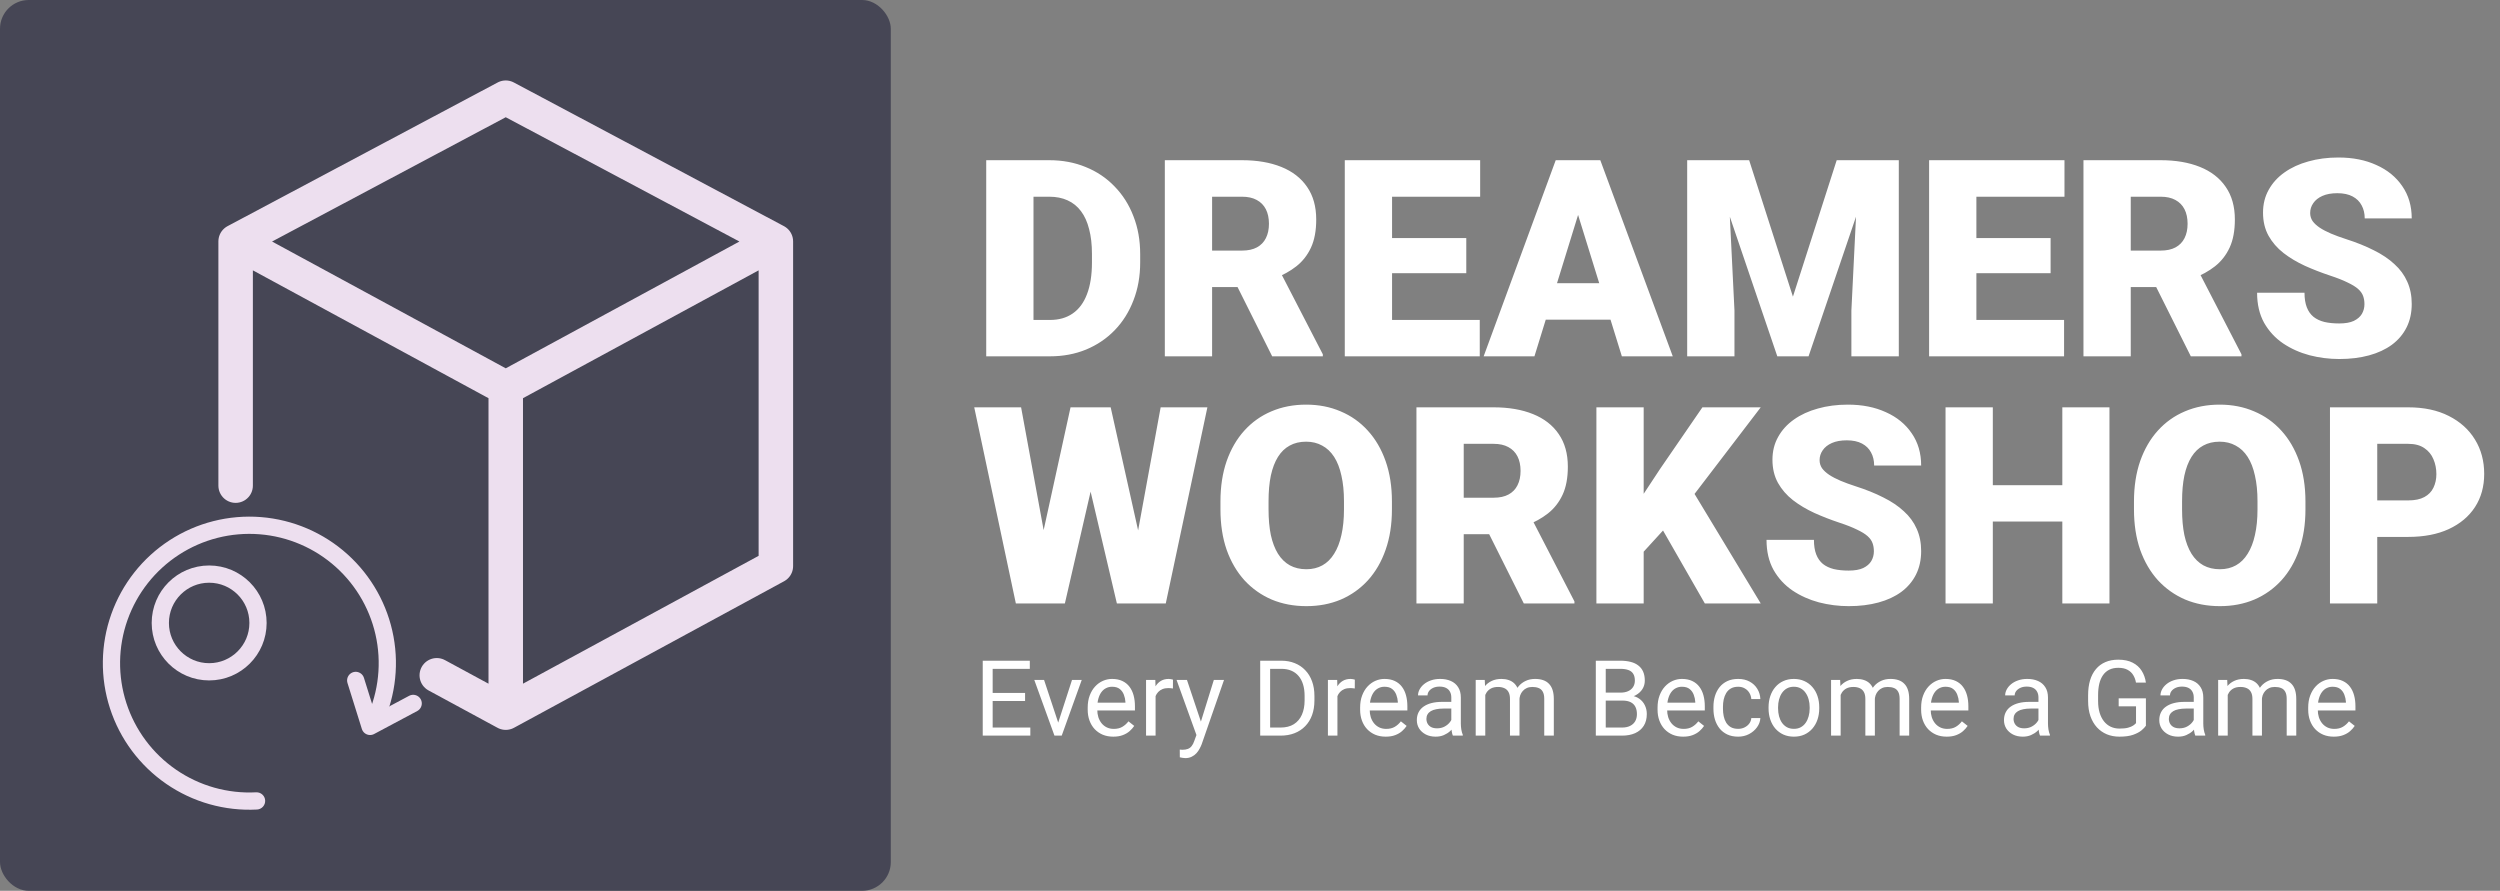 <svg width="435" height="155" viewBox="0 0 435 155" fill="none" xmlns="http://www.w3.org/2000/svg">
<rect x="0" y="0" width="435" height="155" fill="#808080" stroke="none"/>
<rect width="155" height="155" rx="5" fill="#464655"/>
<path d="M88 124V67.5M88 124L135 98.5V42M88 124L76 117.5M88 67.5L135 42M88 67.5L41 42M135 42L88 17L41 42M41 42V84.5" stroke="#EDDFEF" stroke-width="6" stroke-linecap="round" stroke-linejoin="round"/>
<path d="M45.286 91.469L45.404 89.973L45.286 91.469ZM30.33 95.261L31.147 96.519L30.33 95.261ZM20.566 122.802L19.139 123.265L20.566 122.802ZM44.719 140.859C45.546 140.816 46.182 140.111 46.139 139.284C46.096 138.456 45.39 137.82 44.563 137.863L44.719 140.859ZM66.11 126.979C68.66 121.979 69.49 116.276 68.469 110.756L65.519 111.302C66.419 116.172 65.688 121.204 63.438 125.616L66.11 126.979ZM68.469 110.756C67.448 105.237 64.634 100.208 60.464 96.45L58.456 98.679C62.135 101.995 64.618 106.432 65.519 111.302L68.469 110.756ZM60.464 96.45C56.294 92.692 51 90.416 45.404 89.973L45.168 92.964C50.105 93.354 54.776 95.363 58.456 98.679L60.464 96.45ZM45.404 89.973C39.808 89.531 34.223 90.947 29.514 94.002L31.147 96.519C35.302 93.823 40.23 92.573 45.168 92.964L45.404 89.973ZM29.514 94.002C24.805 97.058 21.236 101.582 19.36 106.873L22.187 107.875C23.843 103.207 26.992 99.215 31.147 96.519L29.514 94.002ZM19.36 106.873C17.484 112.163 17.406 117.925 19.139 123.265L21.992 122.339C20.464 117.627 20.532 112.543 22.187 107.875L19.36 106.873ZM19.139 123.265C20.872 128.604 24.318 133.222 28.942 136.404L30.643 133.932C26.562 131.125 23.521 127.05 21.992 122.339L19.139 123.265ZM28.942 136.404C33.568 139.585 39.113 141.151 44.719 140.859L44.563 137.863C39.617 138.121 34.724 136.739 30.643 133.932L28.942 136.404Z" fill="#EDDFEF"/>
<path d="M61.894 118.394L64.394 126.394L71.894 122.394" stroke="#EDDFEF" stroke-width="3" stroke-linecap="round" stroke-linejoin="round"/>
<circle cx="36.394" cy="108.394" r="8.5" stroke="#EDDFEF" stroke-width="3"/>
<path d="M182.688 62H175.117L175.164 55.672H182.688C184.25 55.672 185.57 55.297 186.648 54.547C187.742 53.797 188.57 52.68 189.133 51.195C189.711 49.695 190 47.852 190 45.664V44.188C190 42.547 189.836 41.109 189.508 39.875C189.195 38.625 188.727 37.586 188.102 36.758C187.477 35.914 186.695 35.281 185.758 34.859C184.836 34.438 183.773 34.227 182.57 34.227H174.977V27.875H182.57C184.883 27.875 187 28.273 188.922 29.07C190.859 29.852 192.531 30.977 193.938 32.445C195.359 33.898 196.453 35.625 197.219 37.625C198 39.609 198.391 41.812 198.391 44.234V45.664C198.391 48.07 198 50.273 197.219 52.273C196.453 54.273 195.367 56 193.961 57.453C192.555 58.906 190.891 60.031 188.969 60.828C187.062 61.609 184.969 62 182.688 62ZM179.828 27.875V62H171.602V27.875H179.828ZM202.68 27.875H216.109C218.734 27.875 221.016 28.266 222.953 29.047C224.891 29.828 226.383 30.984 227.43 32.516C228.492 34.047 229.023 35.938 229.023 38.188C229.023 40.141 228.719 41.773 228.109 43.086C227.5 44.398 226.648 45.484 225.555 46.344C224.477 47.188 223.219 47.883 221.781 48.43L219.086 49.953H207.812L207.766 43.602H216.109C217.156 43.602 218.023 43.414 218.711 43.039C219.398 42.664 219.914 42.133 220.258 41.445C220.617 40.742 220.797 39.906 220.797 38.938C220.797 37.953 220.617 37.109 220.258 36.406C219.898 35.703 219.367 35.164 218.664 34.789C217.977 34.414 217.125 34.227 216.109 34.227H210.906V62H202.68V27.875ZM221.359 62L213.812 46.906L222.531 46.859L230.172 61.648V62H221.359ZM257.477 55.672V62H239.289V55.672H257.477ZM242.219 27.875V62H233.992V27.875H242.219ZM255.133 41.422V47.539H239.289V41.422H255.133ZM257.547 27.875V34.227H239.289V27.875H257.547ZM275.312 35.047L266.992 62H258.156L270.695 27.875H276.297L275.312 35.047ZM282.203 62L273.859 35.047L272.781 27.875H278.453L291.062 62H282.203ZM281.875 49.273V55.625H264.367V49.273H281.875ZM297.648 27.875H304.352L311.969 51.617L319.586 27.875H326.289L314.688 62H309.25L297.648 27.875ZM293.57 27.875H300.508L301.797 54.031V62H293.57V27.875ZM323.43 27.875H330.391V62H322.141V54.031L323.43 27.875ZM359.148 55.672V62H340.961V55.672H359.148ZM343.891 27.875V62H335.664V27.875H343.891ZM356.805 41.422V47.539H340.961V41.422H356.805ZM359.219 27.875V34.227H340.961V27.875H359.219ZM362.523 27.875H375.953C378.578 27.875 380.859 28.266 382.797 29.047C384.734 29.828 386.227 30.984 387.273 32.516C388.336 34.047 388.867 35.938 388.867 38.188C388.867 40.141 388.562 41.773 387.953 43.086C387.344 44.398 386.492 45.484 385.398 46.344C384.32 47.188 383.062 47.883 381.625 48.43L378.93 49.953H367.656L367.609 43.602H375.953C377 43.602 377.867 43.414 378.555 43.039C379.242 42.664 379.758 42.133 380.102 41.445C380.461 40.742 380.641 39.906 380.641 38.938C380.641 37.953 380.461 37.109 380.102 36.406C379.742 35.703 379.211 35.164 378.508 34.789C377.82 34.414 376.969 34.227 375.953 34.227H370.75V62H362.523V27.875ZM381.203 62L373.656 46.906L382.375 46.859L390.016 61.648V62H381.203ZM411.414 52.93C411.414 52.398 411.336 51.922 411.18 51.5C411.023 51.062 410.734 50.656 410.312 50.281C409.891 49.906 409.281 49.531 408.484 49.156C407.703 48.766 406.672 48.359 405.391 47.938C403.891 47.438 402.445 46.875 401.055 46.25C399.664 45.609 398.422 44.867 397.328 44.023C396.234 43.164 395.367 42.164 394.727 41.023C394.086 39.867 393.766 38.523 393.766 36.992C393.766 35.523 394.094 34.203 394.75 33.031C395.406 31.844 396.32 30.836 397.492 30.008C398.68 29.164 400.07 28.523 401.664 28.086C403.258 27.633 405 27.406 406.891 27.406C409.391 27.406 411.594 27.844 413.5 28.719C415.422 29.578 416.922 30.805 418 32.398C419.094 33.977 419.641 35.844 419.641 38H411.461C411.461 37.141 411.281 36.383 410.922 35.727C410.578 35.07 410.055 34.555 409.352 34.18C408.648 33.805 407.766 33.617 406.703 33.617C405.672 33.617 404.805 33.773 404.102 34.086C403.398 34.398 402.867 34.82 402.508 35.352C402.148 35.867 401.969 36.438 401.969 37.062C401.969 37.578 402.109 38.047 402.391 38.469C402.688 38.875 403.102 39.258 403.633 39.617C404.18 39.977 404.836 40.32 405.602 40.648C406.383 40.977 407.258 41.297 408.227 41.609C410.039 42.188 411.648 42.836 413.055 43.555C414.477 44.258 415.672 45.062 416.641 45.969C417.625 46.859 418.367 47.875 418.867 49.016C419.383 50.156 419.641 51.445 419.641 52.883C419.641 54.414 419.344 55.773 418.75 56.961C418.156 58.148 417.305 59.156 416.195 59.984C415.086 60.797 413.758 61.414 412.211 61.836C410.664 62.258 408.938 62.469 407.031 62.469C405.281 62.469 403.555 62.25 401.852 61.812C400.164 61.359 398.633 60.672 397.258 59.75C395.883 58.812 394.781 57.617 393.953 56.164C393.141 54.695 392.734 52.953 392.734 50.938H400.984C400.984 51.938 401.117 52.781 401.383 53.469C401.648 54.156 402.039 54.711 402.555 55.133C403.07 55.539 403.703 55.836 404.453 56.023C405.203 56.195 406.062 56.281 407.031 56.281C408.078 56.281 408.922 56.133 409.562 55.836C410.203 55.523 410.672 55.117 410.969 54.617C411.266 54.102 411.414 53.539 411.414 52.93ZM179.477 101.906L186.273 70.875H190.328L192.531 73.523L185.289 105H180.812L179.477 101.906ZM177.672 70.875L183.414 102.141L181.938 105H176.758L169.516 70.875H177.672ZM196.258 101.977L201.953 70.875H210.086L202.844 105H197.688L196.258 101.977ZM193.258 70.875L200.219 102.094L198.812 105H194.336L186.93 73.477L189.227 70.875H193.258ZM242.195 87.258V88.641C242.195 91.25 241.828 93.594 241.094 95.672C240.375 97.734 239.352 99.5 238.023 100.969C236.695 102.422 235.125 103.539 233.312 104.32C231.5 105.086 229.5 105.469 227.312 105.469C225.109 105.469 223.094 105.086 221.266 104.32C219.453 103.539 217.875 102.422 216.531 100.969C215.203 99.5 214.172 97.734 213.438 95.672C212.719 93.594 212.359 91.25 212.359 88.641V87.258C212.359 84.648 212.719 82.305 213.438 80.227C214.172 78.148 215.195 76.383 216.508 74.93C217.836 73.461 219.406 72.344 221.219 71.578C223.047 70.797 225.062 70.406 227.266 70.406C229.453 70.406 231.453 70.797 233.266 71.578C235.094 72.344 236.672 73.461 238 74.93C239.328 76.383 240.359 78.148 241.094 80.227C241.828 82.305 242.195 84.648 242.195 87.258ZM233.852 88.641V87.211C233.852 85.523 233.703 84.039 233.406 82.758C233.125 81.461 232.703 80.375 232.141 79.5C231.578 78.625 230.883 77.969 230.055 77.531C229.242 77.078 228.312 76.852 227.266 76.852C226.172 76.852 225.219 77.078 224.406 77.531C223.594 77.969 222.914 78.625 222.367 79.5C221.82 80.375 221.406 81.461 221.125 82.758C220.859 84.039 220.727 85.523 220.727 87.211V88.641C220.727 90.312 220.859 91.797 221.125 93.094C221.406 94.375 221.82 95.461 222.367 96.352C222.93 97.242 223.617 97.914 224.43 98.367C225.258 98.82 226.219 99.047 227.312 99.047C228.359 99.047 229.289 98.82 230.102 98.367C230.914 97.914 231.594 97.242 232.141 96.352C232.703 95.461 233.125 94.375 233.406 93.094C233.703 91.797 233.852 90.312 233.852 88.641ZM246.461 70.875H259.891C262.516 70.875 264.797 71.266 266.734 72.047C268.672 72.828 270.164 73.984 271.211 75.516C272.273 77.047 272.805 78.938 272.805 81.188C272.805 83.141 272.5 84.773 271.891 86.086C271.281 87.398 270.43 88.484 269.336 89.344C268.258 90.188 267 90.883 265.562 91.43L262.867 92.953H251.594L251.547 86.602H259.891C260.938 86.602 261.805 86.414 262.492 86.039C263.18 85.664 263.695 85.133 264.039 84.445C264.398 83.742 264.578 82.906 264.578 81.938C264.578 80.953 264.398 80.109 264.039 79.406C263.68 78.703 263.148 78.164 262.445 77.789C261.758 77.414 260.906 77.227 259.891 77.227H254.688V105H246.461V70.875ZM265.141 105L257.594 89.906L266.312 89.859L273.953 104.648V105H265.141ZM286 70.875V105H277.773V70.875H286ZM306.367 70.875L293.148 88.172L285.414 96.633L283.914 89.086L288.859 81.586L296.219 70.875H306.367ZM296.641 105L287.828 89.625L294.227 84.914L306.367 105H296.641ZM326.055 95.93C326.055 95.398 325.977 94.922 325.82 94.5C325.664 94.062 325.375 93.656 324.953 93.281C324.531 92.906 323.922 92.531 323.125 92.156C322.344 91.766 321.312 91.359 320.031 90.938C318.531 90.438 317.086 89.875 315.695 89.25C314.305 88.609 313.062 87.867 311.969 87.023C310.875 86.164 310.008 85.164 309.367 84.023C308.727 82.867 308.406 81.523 308.406 79.992C308.406 78.523 308.734 77.203 309.391 76.031C310.047 74.844 310.961 73.836 312.133 73.008C313.32 72.164 314.711 71.523 316.305 71.086C317.898 70.633 319.641 70.406 321.531 70.406C324.031 70.406 326.234 70.844 328.141 71.719C330.062 72.578 331.562 73.805 332.641 75.398C333.734 76.977 334.281 78.844 334.281 81H326.102C326.102 80.141 325.922 79.383 325.562 78.727C325.219 78.07 324.695 77.555 323.992 77.18C323.289 76.805 322.406 76.617 321.344 76.617C320.312 76.617 319.445 76.773 318.742 77.086C318.039 77.398 317.508 77.82 317.148 78.352C316.789 78.867 316.609 79.438 316.609 80.062C316.609 80.578 316.75 81.047 317.031 81.469C317.328 81.875 317.742 82.258 318.273 82.617C318.82 82.977 319.477 83.32 320.242 83.648C321.023 83.977 321.898 84.297 322.867 84.609C324.68 85.188 326.289 85.836 327.695 86.555C329.117 87.258 330.312 88.062 331.281 88.969C332.266 89.859 333.008 90.875 333.508 92.016C334.023 93.156 334.281 94.445 334.281 95.883C334.281 97.414 333.984 98.773 333.391 99.961C332.797 101.148 331.945 102.156 330.836 102.984C329.727 103.797 328.398 104.414 326.852 104.836C325.305 105.258 323.578 105.469 321.672 105.469C319.922 105.469 318.195 105.25 316.492 104.812C314.805 104.359 313.273 103.672 311.898 102.75C310.523 101.812 309.422 100.617 308.594 99.164C307.781 97.695 307.375 95.953 307.375 93.938H315.625C315.625 94.938 315.758 95.781 316.023 96.469C316.289 97.156 316.68 97.711 317.195 98.133C317.711 98.539 318.344 98.836 319.094 99.023C319.844 99.195 320.703 99.281 321.672 99.281C322.719 99.281 323.562 99.133 324.203 98.836C324.844 98.523 325.312 98.117 325.609 97.617C325.906 97.102 326.055 96.539 326.055 95.93ZM361.516 84.422V90.75H344.008V84.422H361.516ZM346.75 70.875V105H338.523V70.875H346.75ZM367.047 70.875V105H358.844V70.875H367.047ZM401.148 87.258V88.641C401.148 91.25 400.781 93.594 400.047 95.672C399.328 97.734 398.305 99.5 396.977 100.969C395.648 102.422 394.078 103.539 392.266 104.32C390.453 105.086 388.453 105.469 386.266 105.469C384.062 105.469 382.047 105.086 380.219 104.32C378.406 103.539 376.828 102.422 375.484 100.969C374.156 99.5 373.125 97.734 372.391 95.672C371.672 93.594 371.312 91.25 371.312 88.641V87.258C371.312 84.648 371.672 82.305 372.391 80.227C373.125 78.148 374.148 76.383 375.461 74.93C376.789 73.461 378.359 72.344 380.172 71.578C382 70.797 384.016 70.406 386.219 70.406C388.406 70.406 390.406 70.797 392.219 71.578C394.047 72.344 395.625 73.461 396.953 74.93C398.281 76.383 399.312 78.148 400.047 80.227C400.781 82.305 401.148 84.648 401.148 87.258ZM392.805 88.641V87.211C392.805 85.523 392.656 84.039 392.359 82.758C392.078 81.461 391.656 80.375 391.094 79.5C390.531 78.625 389.836 77.969 389.008 77.531C388.195 77.078 387.266 76.852 386.219 76.852C385.125 76.852 384.172 77.078 383.359 77.531C382.547 77.969 381.867 78.625 381.32 79.5C380.773 80.375 380.359 81.461 380.078 82.758C379.812 84.039 379.68 85.523 379.68 87.211V88.641C379.68 90.312 379.812 91.797 380.078 93.094C380.359 94.375 380.773 95.461 381.32 96.352C381.883 97.242 382.57 97.914 383.383 98.367C384.211 98.82 385.172 99.047 386.266 99.047C387.312 99.047 388.242 98.82 389.055 98.367C389.867 97.914 390.547 97.242 391.094 96.352C391.656 95.461 392.078 94.375 392.359 93.094C392.656 91.797 392.805 90.312 392.805 88.641ZM419.031 93.422H410.547V87.07H419.031C420.188 87.07 421.125 86.875 421.844 86.484C422.562 86.094 423.086 85.555 423.414 84.867C423.758 84.164 423.93 83.375 423.93 82.5C423.93 81.562 423.758 80.695 423.414 79.898C423.086 79.102 422.562 78.461 421.844 77.977C421.125 77.477 420.188 77.227 419.031 77.227H413.641V105H405.414V70.875H419.031C421.766 70.875 424.117 71.375 426.086 72.375C428.07 73.375 429.594 74.75 430.656 76.5C431.719 78.234 432.25 80.219 432.25 82.453C432.25 84.656 431.719 86.578 430.656 88.219C429.594 89.859 428.07 91.141 426.086 92.062C424.117 92.969 421.766 93.422 419.031 93.422Z" fill="white"/>
<path d="M179.277 126.594V128H172.373V126.594H179.277ZM172.723 114.963V128H170.995V114.963H172.723ZM178.364 120.568V121.974H172.373V120.568H178.364ZM179.187 114.963V116.378H172.373V114.963H179.187ZM183.879 126.505L186.529 118.312H188.222L184.739 128H183.628L183.879 126.505ZM181.668 118.312L184.398 126.549L184.587 128H183.476L179.966 118.312H181.668ZM193.71 128.179C193.036 128.179 192.424 128.066 191.875 127.839C191.332 127.606 190.863 127.281 190.469 126.863C190.081 126.445 189.783 125.95 189.574 125.377C189.365 124.803 189.26 124.177 189.26 123.496V123.12C189.26 122.332 189.377 121.631 189.61 121.016C189.842 120.395 190.159 119.87 190.559 119.44C190.959 119.01 191.412 118.685 191.92 118.464C192.427 118.243 192.952 118.133 193.496 118.133C194.188 118.133 194.785 118.252 195.286 118.491C195.794 118.73 196.209 119.064 196.531 119.494C196.853 119.918 197.092 120.419 197.247 120.998C197.402 121.571 197.48 122.198 197.48 122.878V123.622H190.245V122.27H195.824V122.144C195.8 121.714 195.71 121.297 195.555 120.891C195.406 120.485 195.167 120.15 194.839 119.888C194.51 119.625 194.063 119.494 193.496 119.494C193.12 119.494 192.773 119.574 192.457 119.736C192.141 119.891 191.869 120.124 191.642 120.434C191.415 120.744 191.239 121.123 191.114 121.571C190.988 122.019 190.926 122.535 190.926 123.12V123.496C190.926 123.956 190.988 124.389 191.114 124.795C191.245 125.194 191.433 125.547 191.678 125.851C191.929 126.156 192.23 126.394 192.582 126.567C192.94 126.74 193.346 126.827 193.8 126.827C194.385 126.827 194.88 126.708 195.286 126.469C195.692 126.23 196.047 125.911 196.352 125.511L197.355 126.308C197.146 126.624 196.88 126.926 196.558 127.212C196.235 127.499 195.838 127.731 195.367 127.91C194.901 128.09 194.349 128.179 193.71 128.179ZM201.071 119.834V128H199.414V118.312H201.026L201.071 119.834ZM204.097 118.258L204.088 119.798C203.951 119.768 203.819 119.751 203.694 119.745C203.575 119.733 203.437 119.727 203.282 119.727C202.9 119.727 202.563 119.786 202.27 119.906C201.978 120.025 201.73 120.192 201.527 120.407C201.324 120.622 201.163 120.879 201.044 121.177C200.93 121.47 200.856 121.792 200.82 122.144L200.354 122.413C200.354 121.828 200.411 121.279 200.524 120.765C200.644 120.252 200.826 119.798 201.071 119.404C201.315 119.004 201.626 118.694 202.002 118.473C202.384 118.246 202.837 118.133 203.363 118.133C203.482 118.133 203.619 118.148 203.775 118.178C203.93 118.202 204.037 118.228 204.097 118.258ZM208.511 126.997L211.206 118.312H212.979L209.093 129.495C209.004 129.734 208.884 129.991 208.735 130.265C208.592 130.546 208.407 130.812 208.18 131.062C207.953 131.313 207.678 131.516 207.356 131.671C207.04 131.832 206.661 131.913 206.219 131.913C206.088 131.913 205.921 131.895 205.718 131.859C205.515 131.823 205.371 131.793 205.288 131.77L205.279 130.426C205.327 130.432 205.401 130.438 205.503 130.444C205.61 130.456 205.685 130.462 205.727 130.462C206.103 130.462 206.422 130.412 206.685 130.31C206.947 130.215 207.168 130.05 207.347 129.818C207.532 129.591 207.69 129.277 207.822 128.877L208.511 126.997ZM206.532 118.312L209.048 125.833L209.478 127.579L208.287 128.188L204.724 118.312H206.532ZM222.801 128H220.08L220.097 126.594H222.801C223.733 126.594 224.509 126.4 225.129 126.012C225.75 125.618 226.216 125.069 226.526 124.365C226.843 123.654 227.001 122.825 227.001 121.876V121.079C227.001 120.333 226.911 119.67 226.732 119.091C226.553 118.506 226.29 118.013 225.944 117.614C225.598 117.208 225.174 116.9 224.673 116.691C224.177 116.482 223.607 116.378 222.963 116.378H220.026V114.963H222.963C223.816 114.963 224.595 115.106 225.3 115.393C226.004 115.674 226.61 116.082 227.117 116.62C227.631 117.151 228.025 117.796 228.299 118.554C228.574 119.306 228.711 120.153 228.711 121.097V121.876C228.711 122.819 228.574 123.669 228.299 124.427C228.025 125.18 227.628 125.821 227.108 126.352C226.595 126.884 225.974 127.293 225.246 127.579C224.524 127.86 223.709 128 222.801 128ZM221.002 114.963V128H219.274V114.963H221.002ZM232.713 119.834V128H231.057V118.312H232.669L232.713 119.834ZM235.74 118.258L235.731 119.798C235.594 119.768 235.462 119.751 235.337 119.745C235.217 119.733 235.08 119.727 234.925 119.727C234.543 119.727 234.206 119.786 233.913 119.906C233.621 120.025 233.373 120.192 233.17 120.407C232.967 120.622 232.806 120.879 232.687 121.177C232.573 121.47 232.498 121.792 232.463 122.144L231.997 122.413C231.997 121.828 232.054 121.279 232.167 120.765C232.287 120.252 232.469 119.798 232.713 119.404C232.958 119.004 233.269 118.694 233.645 118.473C234.027 118.246 234.48 118.133 235.006 118.133C235.125 118.133 235.262 118.148 235.417 118.178C235.573 118.202 235.68 118.228 235.74 118.258ZM241.112 128.179C240.438 128.179 239.826 128.066 239.277 127.839C238.733 127.606 238.265 127.281 237.871 126.863C237.483 126.445 237.184 125.95 236.975 125.377C236.766 124.803 236.662 124.177 236.662 123.496V123.12C236.662 122.332 236.778 121.631 237.011 121.016C237.244 120.395 237.56 119.87 237.96 119.44C238.36 119.01 238.814 118.685 239.321 118.464C239.829 118.243 240.354 118.133 240.897 118.133C241.59 118.133 242.187 118.252 242.688 118.491C243.195 118.73 243.61 119.064 243.933 119.494C244.255 119.918 244.494 120.419 244.649 120.998C244.804 121.571 244.882 122.198 244.882 122.878V123.622H237.647V122.27H243.225V122.144C243.201 121.714 243.112 121.297 242.957 120.891C242.807 120.485 242.569 120.15 242.24 119.888C241.912 119.625 241.464 119.494 240.897 119.494C240.521 119.494 240.175 119.574 239.859 119.736C239.542 119.891 239.271 120.124 239.044 120.434C238.817 120.744 238.641 121.123 238.515 121.571C238.39 122.019 238.327 122.535 238.327 123.12V123.496C238.327 123.956 238.39 124.389 238.515 124.795C238.647 125.194 238.835 125.547 239.08 125.851C239.33 126.156 239.632 126.394 239.984 126.567C240.342 126.74 240.748 126.827 241.202 126.827C241.787 126.827 242.282 126.708 242.688 126.469C243.094 126.23 243.449 125.911 243.753 125.511L244.756 126.308C244.547 126.624 244.282 126.926 243.959 127.212C243.637 127.499 243.24 127.731 242.769 127.91C242.303 128.09 241.751 128.179 241.112 128.179ZM252.528 126.344V121.356C252.528 120.974 252.451 120.643 252.295 120.362C252.146 120.076 251.919 119.855 251.615 119.7C251.31 119.545 250.934 119.467 250.487 119.467C250.069 119.467 249.702 119.539 249.385 119.682C249.075 119.825 248.83 120.013 248.651 120.246C248.478 120.479 248.392 120.729 248.392 120.998H246.735C246.735 120.652 246.825 120.309 247.004 119.968C247.183 119.628 247.439 119.321 247.774 119.046C248.114 118.766 248.52 118.545 248.991 118.384C249.469 118.216 250 118.133 250.585 118.133C251.29 118.133 251.91 118.252 252.448 118.491C252.991 118.73 253.415 119.091 253.719 119.574C254.029 120.052 254.185 120.652 254.185 121.374V125.887C254.185 126.209 254.212 126.552 254.265 126.917C254.325 127.281 254.411 127.594 254.525 127.857V128H252.797C252.713 127.809 252.648 127.555 252.6 127.239C252.552 126.917 252.528 126.618 252.528 126.344ZM252.815 122.126L252.833 123.29H251.158C250.687 123.29 250.266 123.329 249.896 123.407C249.526 123.478 249.215 123.589 248.965 123.738C248.714 123.887 248.523 124.075 248.392 124.302C248.26 124.523 248.195 124.783 248.195 125.081C248.195 125.385 248.263 125.663 248.4 125.914C248.538 126.164 248.744 126.364 249.018 126.514C249.299 126.657 249.642 126.729 250.048 126.729C250.555 126.729 251.003 126.621 251.391 126.406C251.779 126.191 252.086 125.929 252.313 125.618C252.546 125.308 252.671 125.006 252.689 124.714L253.397 125.511C253.355 125.762 253.242 126.039 253.056 126.344C252.871 126.648 252.624 126.94 252.313 127.221C252.009 127.496 251.645 127.725 251.221 127.91C250.803 128.09 250.332 128.179 249.806 128.179C249.15 128.179 248.574 128.051 248.078 127.794C247.589 127.537 247.207 127.194 246.932 126.764C246.663 126.329 246.529 125.842 246.529 125.305C246.529 124.786 246.631 124.329 246.834 123.935C247.037 123.535 247.329 123.204 247.711 122.941C248.093 122.672 248.553 122.47 249.09 122.332C249.627 122.195 250.227 122.126 250.89 122.126H252.815ZM258.438 120.237V128H256.772V118.312H258.348L258.438 120.237ZM258.097 122.789L257.327 122.762C257.333 122.099 257.42 121.488 257.587 120.926C257.754 120.359 258.002 119.867 258.33 119.449C258.659 119.031 259.067 118.709 259.557 118.482C260.046 118.249 260.614 118.133 261.258 118.133C261.712 118.133 262.13 118.199 262.512 118.33C262.894 118.455 263.225 118.655 263.506 118.93C263.786 119.204 264.004 119.557 264.159 119.986C264.314 120.416 264.392 120.935 264.392 121.544V128H262.736V121.625C262.736 121.117 262.649 120.712 262.476 120.407C262.309 120.103 262.07 119.882 261.76 119.745C261.449 119.601 261.085 119.53 260.667 119.53C260.178 119.53 259.769 119.616 259.441 119.789C259.112 119.962 258.85 120.201 258.653 120.506C258.456 120.81 258.312 121.159 258.223 121.553C258.139 121.941 258.097 122.353 258.097 122.789ZM264.374 121.876L263.264 122.216C263.27 121.685 263.356 121.174 263.524 120.685C263.697 120.195 263.944 119.759 264.267 119.377C264.595 118.995 264.998 118.694 265.475 118.473C265.953 118.246 266.499 118.133 267.114 118.133C267.633 118.133 268.093 118.202 268.493 118.339C268.899 118.476 269.239 118.688 269.514 118.975C269.794 119.255 270.006 119.616 270.149 120.058C270.293 120.5 270.364 121.025 270.364 121.634V128H268.699V121.616C268.699 121.073 268.612 120.652 268.439 120.353C268.272 120.049 268.033 119.837 267.723 119.718C267.418 119.592 267.054 119.53 266.63 119.53C266.266 119.53 265.944 119.592 265.663 119.718C265.383 119.843 265.147 120.016 264.956 120.237C264.765 120.452 264.619 120.7 264.517 120.98C264.422 121.261 264.374 121.559 264.374 121.876ZM282.318 121.902H279.014L278.996 120.515H281.995C282.491 120.515 282.923 120.431 283.294 120.264C283.664 120.097 283.95 119.858 284.153 119.548C284.362 119.231 284.467 118.855 284.467 118.419C284.467 117.942 284.374 117.554 284.189 117.255C284.01 116.951 283.732 116.73 283.356 116.593C282.986 116.45 282.515 116.378 281.942 116.378H279.399V128H277.671V114.963H281.942C282.61 114.963 283.207 115.032 283.732 115.169C284.258 115.3 284.702 115.509 285.066 115.796C285.437 116.076 285.717 116.435 285.908 116.87C286.099 117.306 286.195 117.828 286.195 118.437C286.195 118.975 286.057 119.461 285.783 119.897C285.508 120.327 285.126 120.679 284.637 120.953C284.153 121.228 283.586 121.404 282.935 121.482L282.318 121.902ZM282.237 128H278.333L279.309 126.594H282.237C282.786 126.594 283.252 126.499 283.634 126.308C284.022 126.117 284.317 125.848 284.52 125.502C284.723 125.15 284.825 124.735 284.825 124.257C284.825 123.774 284.738 123.356 284.565 123.004C284.392 122.652 284.12 122.38 283.75 122.189C283.38 121.998 282.903 121.902 282.318 121.902H279.855L279.873 120.515H283.24L283.607 121.016C284.234 121.07 284.765 121.249 285.201 121.553C285.636 121.852 285.968 122.234 286.195 122.699C286.427 123.165 286.544 123.678 286.544 124.239C286.544 125.051 286.365 125.738 286.007 126.299C285.654 126.854 285.156 127.278 284.511 127.57C283.867 127.857 283.109 128 282.237 128ZM292.865 128.179C292.191 128.179 291.579 128.066 291.03 127.839C290.486 127.606 290.018 127.281 289.624 126.863C289.236 126.445 288.937 125.95 288.729 125.377C288.52 124.803 288.415 124.177 288.415 123.496V123.12C288.415 122.332 288.532 121.631 288.764 121.016C288.997 120.395 289.314 119.87 289.713 119.44C290.113 119.01 290.567 118.685 291.074 118.464C291.582 118.243 292.107 118.133 292.65 118.133C293.343 118.133 293.94 118.252 294.441 118.491C294.948 118.73 295.363 119.064 295.686 119.494C296.008 119.918 296.247 120.419 296.402 120.998C296.557 121.571 296.635 122.198 296.635 122.878V123.622H289.4V122.27H294.978V122.144C294.954 121.714 294.865 121.297 294.71 120.891C294.56 120.485 294.322 120.15 293.993 119.888C293.665 119.625 293.217 119.494 292.65 119.494C292.274 119.494 291.928 119.574 291.612 119.736C291.295 119.891 291.024 120.124 290.797 120.434C290.57 120.744 290.394 121.123 290.269 121.571C290.143 122.019 290.081 122.535 290.081 123.12V123.496C290.081 123.956 290.143 124.389 290.269 124.795C290.4 125.194 290.588 125.547 290.833 125.851C291.083 126.156 291.385 126.394 291.737 126.567C292.095 126.74 292.501 126.827 292.955 126.827C293.54 126.827 294.035 126.708 294.441 126.469C294.847 126.23 295.202 125.911 295.507 125.511L296.509 126.308C296.301 126.624 296.035 126.926 295.713 127.212C295.39 127.499 294.993 127.731 294.522 127.91C294.056 128.09 293.504 128.179 292.865 128.179ZM302.446 126.818C302.84 126.818 303.204 126.738 303.538 126.576C303.872 126.415 304.147 126.194 304.362 125.914C304.577 125.627 304.699 125.302 304.729 124.938H306.305C306.275 125.511 306.081 126.045 305.723 126.541C305.371 127.03 304.908 127.427 304.335 127.731C303.762 128.03 303.132 128.179 302.446 128.179C301.718 128.179 301.082 128.051 300.539 127.794C300.001 127.537 299.554 127.185 299.196 126.738C298.843 126.29 298.578 125.776 298.399 125.197C298.226 124.612 298.139 123.995 298.139 123.344V122.968C298.139 122.317 298.226 121.702 298.399 121.123C298.578 120.538 298.843 120.022 299.196 119.574C299.554 119.127 300.001 118.775 300.539 118.518C301.082 118.261 301.718 118.133 302.446 118.133C303.204 118.133 303.867 118.288 304.434 118.598C305.001 118.903 305.445 119.321 305.768 119.852C306.096 120.377 306.275 120.974 306.305 121.643H304.729C304.699 121.243 304.586 120.882 304.389 120.559C304.198 120.237 303.935 119.98 303.601 119.789C303.273 119.592 302.888 119.494 302.446 119.494C301.938 119.494 301.512 119.595 301.165 119.798C300.825 119.995 300.554 120.264 300.351 120.604C300.154 120.938 300.01 121.311 299.921 121.723C299.837 122.129 299.796 122.544 299.796 122.968V123.344C299.796 123.768 299.837 124.186 299.921 124.598C300.004 125.009 300.145 125.382 300.342 125.717C300.545 126.051 300.816 126.32 301.156 126.523C301.503 126.72 301.932 126.818 302.446 126.818ZM307.729 123.263V123.057C307.729 122.359 307.83 121.711 308.033 121.115C308.236 120.512 308.528 119.989 308.911 119.548C309.293 119.1 309.755 118.754 310.298 118.509C310.842 118.258 311.45 118.133 312.125 118.133C312.805 118.133 313.417 118.258 313.96 118.509C314.51 118.754 314.975 119.1 315.357 119.548C315.745 119.989 316.041 120.512 316.244 121.115C316.447 121.711 316.548 122.359 316.548 123.057V123.263C316.548 123.962 316.447 124.609 316.244 125.206C316.041 125.803 315.745 126.326 315.357 126.773C314.975 127.215 314.513 127.561 313.969 127.812C313.432 128.057 312.823 128.179 312.143 128.179C311.462 128.179 310.851 128.057 310.307 127.812C309.764 127.561 309.299 127.215 308.911 126.773C308.528 126.326 308.236 125.803 308.033 125.206C307.83 124.609 307.729 123.962 307.729 123.263ZM309.385 123.057V123.263C309.385 123.747 309.442 124.204 309.555 124.633C309.669 125.057 309.839 125.433 310.066 125.762C310.298 126.09 310.588 126.35 310.934 126.541C311.28 126.726 311.683 126.818 312.143 126.818C312.597 126.818 312.993 126.726 313.334 126.541C313.68 126.35 313.966 126.09 314.193 125.762C314.42 125.433 314.59 125.057 314.704 124.633C314.823 124.204 314.883 123.747 314.883 123.263V123.057C314.883 122.58 314.823 122.129 314.704 121.705C314.59 121.276 314.417 120.897 314.184 120.568C313.957 120.234 313.671 119.971 313.325 119.78C312.985 119.589 312.585 119.494 312.125 119.494C311.671 119.494 311.271 119.589 310.925 119.78C310.585 119.971 310.298 120.234 310.066 120.568C309.839 120.897 309.669 121.276 309.555 121.705C309.442 122.129 309.385 122.58 309.385 123.057ZM320.273 120.237V128H318.607V118.312H320.183L320.273 120.237ZM319.933 122.789L319.163 122.762C319.169 122.099 319.255 121.488 319.422 120.926C319.589 120.359 319.837 119.867 320.165 119.449C320.494 119.031 320.903 118.709 321.392 118.482C321.882 118.249 322.449 118.133 323.093 118.133C323.547 118.133 323.965 118.199 324.347 118.33C324.729 118.455 325.06 118.655 325.341 118.93C325.621 119.204 325.839 119.557 325.994 119.986C326.15 120.416 326.227 120.935 326.227 121.544V128H324.571V121.625C324.571 121.117 324.484 120.712 324.311 120.407C324.144 120.103 323.905 119.882 323.595 119.745C323.284 119.601 322.92 119.53 322.502 119.53C322.013 119.53 321.604 119.616 321.276 119.789C320.947 119.962 320.685 120.201 320.488 120.506C320.291 120.81 320.148 121.159 320.058 121.553C319.974 121.941 319.933 122.353 319.933 122.789ZM326.209 121.876L325.099 122.216C325.105 121.685 325.192 121.174 325.359 120.685C325.532 120.195 325.78 119.759 326.102 119.377C326.43 118.995 326.833 118.694 327.311 118.473C327.788 118.246 328.334 118.133 328.949 118.133C329.468 118.133 329.928 118.202 330.328 118.339C330.734 118.476 331.074 118.688 331.349 118.975C331.629 119.255 331.841 119.616 331.985 120.058C332.128 120.5 332.199 121.025 332.199 121.634V128H330.534V121.616C330.534 121.073 330.447 120.652 330.274 120.353C330.107 120.049 329.868 119.837 329.558 119.718C329.254 119.592 328.889 119.53 328.466 119.53C328.102 119.53 327.779 119.592 327.499 119.718C327.218 119.843 326.982 120.016 326.791 120.237C326.6 120.452 326.454 120.7 326.353 120.98C326.257 121.261 326.209 121.559 326.209 121.876ZM338.727 128.179C338.052 128.179 337.44 128.066 336.891 127.839C336.348 127.606 335.879 127.281 335.485 126.863C335.097 126.445 334.799 125.95 334.59 125.377C334.381 124.803 334.277 124.177 334.277 123.496V123.12C334.277 122.332 334.393 121.631 334.626 121.016C334.859 120.395 335.175 119.87 335.575 119.44C335.975 119.01 336.429 118.685 336.936 118.464C337.443 118.243 337.969 118.133 338.512 118.133C339.204 118.133 339.801 118.252 340.303 118.491C340.81 118.73 341.225 119.064 341.547 119.494C341.87 119.918 342.108 120.419 342.264 120.998C342.419 121.571 342.496 122.198 342.496 122.878V123.622H335.262V122.27H340.84V122.144C340.816 121.714 340.726 121.297 340.571 120.891C340.422 120.485 340.183 120.15 339.855 119.888C339.527 119.625 339.079 119.494 338.512 119.494C338.136 119.494 337.79 119.574 337.473 119.736C337.157 119.891 336.885 120.124 336.658 120.434C336.432 120.744 336.256 121.123 336.13 121.571C336.005 122.019 335.942 122.535 335.942 123.12V123.496C335.942 123.956 336.005 124.389 336.13 124.795C336.261 125.194 336.45 125.547 336.694 125.851C336.945 126.156 337.246 126.394 337.599 126.567C337.957 126.74 338.363 126.827 338.816 126.827C339.401 126.827 339.897 126.708 340.303 126.469C340.709 126.23 341.064 125.911 341.368 125.511L342.371 126.308C342.162 126.624 341.896 126.926 341.574 127.212C341.252 127.499 340.855 127.731 340.383 127.91C339.918 128.09 339.365 128.179 338.727 128.179ZM354.691 126.344V121.356C354.691 120.974 354.614 120.643 354.459 120.362C354.309 120.076 354.083 119.855 353.778 119.7C353.474 119.545 353.098 119.467 352.65 119.467C352.232 119.467 351.865 119.539 351.549 119.682C351.238 119.825 350.994 120.013 350.814 120.246C350.641 120.479 350.555 120.729 350.555 120.998H348.898C348.898 120.652 348.988 120.309 349.167 119.968C349.346 119.628 349.603 119.321 349.937 119.046C350.277 118.766 350.683 118.545 351.155 118.384C351.632 118.216 352.163 118.133 352.748 118.133C353.453 118.133 354.074 118.252 354.611 118.491C355.154 118.73 355.578 119.091 355.882 119.574C356.193 120.052 356.348 120.652 356.348 121.374V125.887C356.348 126.209 356.375 126.552 356.428 126.917C356.488 127.281 356.575 127.594 356.688 127.857V128H354.96C354.876 127.809 354.811 127.555 354.763 127.239C354.715 126.917 354.691 126.618 354.691 126.344ZM354.978 122.126L354.996 123.29H353.322C352.85 123.29 352.429 123.329 352.059 123.407C351.689 123.478 351.379 123.589 351.128 123.738C350.877 123.887 350.686 124.075 350.555 124.302C350.423 124.523 350.358 124.783 350.358 125.081C350.358 125.385 350.426 125.663 350.564 125.914C350.701 126.164 350.907 126.364 351.182 126.514C351.462 126.657 351.805 126.729 352.211 126.729C352.719 126.729 353.166 126.621 353.554 126.406C353.942 126.191 354.25 125.929 354.477 125.618C354.709 125.308 354.835 125.006 354.853 124.714L355.56 125.511C355.518 125.762 355.405 126.039 355.22 126.344C355.035 126.648 354.787 126.94 354.477 127.221C354.172 127.496 353.808 127.725 353.384 127.91C352.966 128.09 352.495 128.179 351.969 128.179C351.313 128.179 350.737 128.051 350.241 127.794C349.752 127.537 349.37 127.194 349.095 126.764C348.827 126.329 348.692 125.842 348.692 125.305C348.692 124.786 348.794 124.329 348.997 123.935C349.2 123.535 349.492 123.204 349.874 122.941C350.256 122.672 350.716 122.47 351.253 122.332C351.79 122.195 352.39 122.126 353.053 122.126H354.978ZM373.387 121.508V126.281C373.226 126.52 372.969 126.788 372.617 127.087C372.265 127.379 371.778 127.636 371.158 127.857C370.543 128.072 369.749 128.179 368.776 128.179C367.982 128.179 367.251 128.042 366.582 127.767C365.92 127.487 365.344 127.081 364.854 126.549C364.371 126.012 363.994 125.362 363.726 124.598C363.463 123.828 363.332 122.956 363.332 121.983V120.971C363.332 119.998 363.445 119.13 363.672 118.366C363.905 117.602 364.245 116.954 364.693 116.423C365.141 115.885 365.69 115.48 366.34 115.205C366.991 114.924 367.737 114.784 368.579 114.784C369.576 114.784 370.408 114.957 371.077 115.303C371.752 115.644 372.277 116.115 372.653 116.718C373.035 117.321 373.28 118.008 373.387 118.778H371.659C371.581 118.306 371.426 117.876 371.193 117.488C370.967 117.1 370.641 116.79 370.217 116.557C369.794 116.318 369.247 116.199 368.579 116.199C367.976 116.199 367.454 116.309 367.012 116.53C366.57 116.751 366.206 117.067 365.92 117.479C365.633 117.891 365.418 118.39 365.275 118.975C365.138 119.56 365.069 120.219 365.069 120.953V121.983C365.069 122.735 365.156 123.407 365.329 123.998C365.508 124.589 365.761 125.093 366.09 125.511C366.418 125.923 366.809 126.236 367.263 126.451C367.722 126.666 368.23 126.773 368.785 126.773C369.4 126.773 369.898 126.723 370.28 126.621C370.662 126.514 370.961 126.388 371.175 126.245C371.39 126.096 371.555 125.956 371.668 125.824V122.905H368.65V121.508H373.387ZM381.714 126.344V121.356C381.714 120.974 381.637 120.643 381.481 120.362C381.332 120.076 381.105 119.855 380.801 119.7C380.496 119.545 380.12 119.467 379.673 119.467C379.255 119.467 378.888 119.539 378.571 119.682C378.261 119.825 378.016 120.013 377.837 120.246C377.664 120.479 377.577 120.729 377.577 120.998H375.921C375.921 120.652 376.011 120.309 376.19 119.968C376.369 119.628 376.625 119.321 376.96 119.046C377.3 118.766 377.706 118.545 378.177 118.384C378.655 118.216 379.186 118.133 379.771 118.133C380.476 118.133 381.096 118.252 381.634 118.491C382.177 118.73 382.601 119.091 382.905 119.574C383.215 120.052 383.371 120.652 383.371 121.374V125.887C383.371 126.209 383.397 126.552 383.451 126.917C383.511 127.281 383.597 127.594 383.711 127.857V128H381.983C381.899 127.809 381.834 127.555 381.786 127.239C381.738 126.917 381.714 126.618 381.714 126.344ZM382.001 122.126L382.019 123.29H380.344C379.873 123.29 379.452 123.329 379.082 123.407C378.712 123.478 378.401 123.589 378.151 123.738C377.9 123.887 377.709 124.075 377.577 124.302C377.446 124.523 377.38 124.783 377.38 125.081C377.38 125.385 377.449 125.663 377.586 125.914C377.724 126.164 377.93 126.364 378.204 126.514C378.485 126.657 378.828 126.729 379.234 126.729C379.741 126.729 380.189 126.621 380.577 126.406C380.965 126.191 381.272 125.929 381.499 125.618C381.732 125.308 381.857 125.006 381.875 124.714L382.583 125.511C382.541 125.762 382.427 126.039 382.242 126.344C382.057 126.648 381.81 126.94 381.499 127.221C381.195 127.496 380.831 127.725 380.407 127.91C379.989 128.09 379.517 128.179 378.992 128.179C378.336 128.179 377.76 128.051 377.264 127.794C376.775 127.537 376.393 127.194 376.118 126.764C375.849 126.329 375.715 125.842 375.715 125.305C375.715 124.786 375.817 124.329 376.019 123.935C376.222 123.535 376.515 123.204 376.897 122.941C377.279 122.672 377.739 122.47 378.276 122.332C378.813 122.195 379.413 122.126 380.076 122.126H382.001ZM387.624 120.237V128H385.958V118.312H387.534L387.624 120.237ZM387.283 122.789L386.513 122.762C386.519 122.099 386.606 121.488 386.773 120.926C386.94 120.359 387.188 119.867 387.516 119.449C387.845 119.031 388.253 118.709 388.743 118.482C389.232 118.249 389.799 118.133 390.444 118.133C390.898 118.133 391.316 118.199 391.698 118.33C392.08 118.455 392.411 118.655 392.692 118.93C392.972 119.204 393.19 119.557 393.345 119.986C393.5 120.416 393.578 120.935 393.578 121.544V128H391.922V121.625C391.922 121.117 391.835 120.712 391.662 120.407C391.495 120.103 391.256 119.882 390.946 119.745C390.635 119.601 390.271 119.53 389.853 119.53C389.364 119.53 388.955 119.616 388.626 119.789C388.298 119.962 388.036 120.201 387.839 120.506C387.642 120.81 387.498 121.159 387.409 121.553C387.325 121.941 387.283 122.353 387.283 122.789ZM393.56 121.876L392.45 122.216C392.456 121.685 392.542 121.174 392.709 120.685C392.883 120.195 393.13 119.759 393.453 119.377C393.781 118.995 394.184 118.694 394.661 118.473C395.139 118.246 395.685 118.133 396.3 118.133C396.819 118.133 397.279 118.202 397.679 118.339C398.085 118.476 398.425 118.688 398.7 118.975C398.98 119.255 399.192 119.616 399.335 120.058C399.479 120.5 399.55 121.025 399.55 121.634V128H397.885V121.616C397.885 121.073 397.798 120.652 397.625 120.353C397.458 120.049 397.219 119.837 396.909 119.718C396.604 119.592 396.24 119.53 395.816 119.53C395.452 119.53 395.13 119.592 394.849 119.718C394.569 119.843 394.333 120.016 394.142 120.237C393.951 120.452 393.805 120.7 393.703 120.98C393.608 121.261 393.56 121.559 393.56 121.876ZM406.078 128.179C405.403 128.179 404.791 128.066 404.242 127.839C403.699 127.606 403.23 127.281 402.836 126.863C402.448 126.445 402.15 125.95 401.941 125.377C401.732 124.803 401.627 124.177 401.627 123.496V123.12C401.627 122.332 401.744 121.631 401.977 121.016C402.209 120.395 402.526 119.87 402.926 119.44C403.326 119.01 403.779 118.685 404.287 118.464C404.794 118.243 405.319 118.133 405.863 118.133C406.555 118.133 407.152 118.252 407.653 118.491C408.161 118.73 408.576 119.064 408.898 119.494C409.22 119.918 409.459 120.419 409.614 120.998C409.769 121.571 409.847 122.198 409.847 122.878V123.622H402.612V122.27H408.191V122.144C408.167 121.714 408.077 121.297 407.922 120.891C407.773 120.485 407.534 120.15 407.206 119.888C406.877 119.625 406.43 119.494 405.863 119.494C405.487 119.494 405.14 119.574 404.824 119.736C404.508 119.891 404.236 120.124 404.009 120.434C403.782 120.744 403.606 121.123 403.481 121.571C403.356 122.019 403.293 122.535 403.293 123.12V123.496C403.293 123.956 403.356 124.389 403.481 124.795C403.612 125.194 403.8 125.547 404.045 125.851C404.296 126.156 404.597 126.394 404.949 126.567C405.307 126.74 405.713 126.827 406.167 126.827C406.752 126.827 407.247 126.708 407.653 126.469C408.059 126.23 408.414 125.911 408.719 125.511L409.722 126.308C409.513 126.624 409.247 126.926 408.925 127.212C408.602 127.499 408.206 127.731 407.734 127.91C407.268 128.09 406.716 128.179 406.078 128.179Z" fill="white"/>
</svg>
